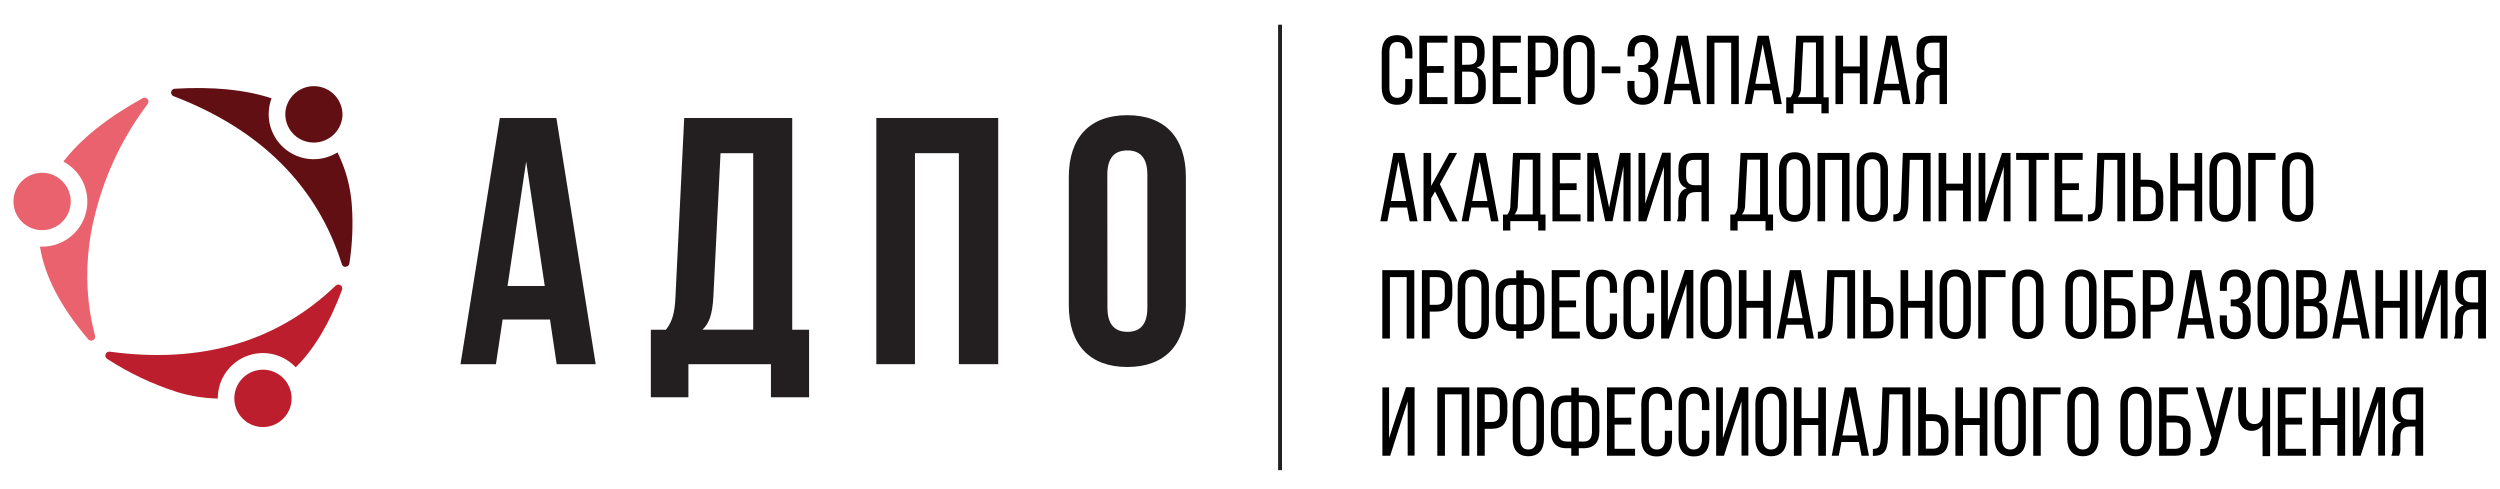 <?xml version="1.0" encoding="UTF-8"?> <svg xmlns="http://www.w3.org/2000/svg" width="404" height="79" viewBox="0 0 404 79" fill="none"> <path fill-rule="evenodd" clip-rule="evenodd" d="M55.347 18.723C55.26 19.948 54.691 21.089 53.766 21.896C52.84 22.703 51.633 23.111 50.409 23.029C49.803 22.991 49.211 22.834 48.666 22.566C48.122 22.297 47.636 21.924 47.237 21.466C46.837 21.009 46.532 20.477 46.34 19.901C46.147 19.325 46.07 18.716 46.114 18.11C46.23 16.909 46.809 15.801 47.729 15.021C48.648 14.241 49.835 13.85 51.037 13.933C52.239 14.015 53.362 14.563 54.167 15.461C54.971 16.359 55.395 17.536 55.347 18.741V18.723Z" fill="#610F12"></path> <path d="M54.539 24.627C53.48 25.287 52.268 25.663 51.021 25.719C49.774 25.775 48.533 25.509 47.419 24.947C46.304 24.384 45.352 23.544 44.656 22.507C43.959 21.47 43.54 20.271 43.44 19.026C43.408 18.658 43.408 18.288 43.44 17.921C43.488 17.227 43.637 16.544 43.881 15.894C43.828 15.879 43.775 15.86 43.724 15.837C39.561 14.479 34.352 13.974 28.235 14.34C28.093 14.35 27.959 14.406 27.854 14.502C27.748 14.597 27.678 14.724 27.654 14.864C27.645 14.914 27.645 14.966 27.654 15.016C27.665 15.133 27.708 15.244 27.778 15.338C27.848 15.431 27.943 15.504 28.052 15.546C42.115 20.914 51.266 30.07 55.246 42.698C55.276 42.792 55.328 42.877 55.397 42.948C55.466 43.018 55.55 43.071 55.643 43.102C55.726 43.124 55.813 43.124 55.895 43.102C56.035 43.09 56.167 43.031 56.27 42.935C56.373 42.839 56.441 42.711 56.463 42.572C56.938 39.502 57.073 36.389 56.867 33.29C56.672 30.276 55.881 27.331 54.539 24.627Z" fill="#610F12"></path> <path fill-rule="evenodd" clip-rule="evenodd" d="M11.213 33.965C10.935 34.838 10.405 35.609 9.689 36.18C8.974 36.751 8.106 37.097 7.194 37.175C6.282 37.252 5.368 37.057 4.567 36.614C3.766 36.172 3.114 35.501 2.693 34.688C2.272 33.874 2.102 32.954 2.203 32.043C2.304 31.133 2.672 30.273 3.262 29.572C3.851 28.871 4.634 28.36 5.513 28.105C6.392 27.85 7.326 27.861 8.199 28.137C9.369 28.511 10.344 29.335 10.909 30.427C11.474 31.52 11.584 32.792 11.213 33.965Z" fill="#E9626D"></path> <path d="M23.845 16.007C23.751 15.895 23.621 15.82 23.477 15.793C23.333 15.767 23.185 15.791 23.057 15.862C17.322 19.028 13.05 22.444 10.242 26.11C11.708 26.888 12.866 28.144 13.523 29.669C14.18 31.195 14.298 32.899 13.857 34.501C13.416 36.103 12.442 37.506 11.097 38.478C9.752 39.451 8.115 39.935 6.458 39.851C7.19 44.574 9.8 49.606 14.259 54.828C14.345 54.922 14.454 54.992 14.575 55.031C14.729 55.069 14.892 55.051 15.035 54.98C15.165 54.914 15.268 54.805 15.326 54.671C15.385 54.538 15.396 54.388 15.357 54.248C14.878 52.431 14.532 50.583 14.322 48.716C13.8 43.793 14.205 38.815 15.514 34.041C17.139 27.8 19.979 21.942 23.87 16.803C23.958 16.688 24.003 16.546 23.999 16.401C23.994 16.256 23.94 16.117 23.845 16.007Z" fill="#E9626D"></path> <path fill-rule="evenodd" clip-rule="evenodd" d="M46.94 65.67C46.684 66.55 46.173 67.335 45.472 67.924C44.771 68.514 43.911 68.882 43.002 68.982C42.092 69.082 41.172 68.91 40.36 68.487C39.548 68.065 38.879 67.41 38.438 66.607C37.998 65.804 37.804 64.888 37.883 63.974C37.963 63.061 38.31 62.192 38.883 61.477C39.455 60.761 40.227 60.232 41.099 59.956C41.972 59.68 42.907 59.669 43.786 59.924C44.37 60.094 44.915 60.377 45.39 60.758C45.864 61.139 46.259 61.609 46.552 62.143C46.845 62.677 47.03 63.263 47.096 63.868C47.163 64.473 47.11 65.086 46.94 65.67Z" fill="#BC1E2D"></path> <path d="M55.031 46.095C54.911 46.013 54.766 45.976 54.622 45.988C54.477 46.001 54.341 46.063 54.237 46.165C44.777 55.239 32.517 58.838 17.74 56.83C17.596 56.81 17.45 56.841 17.326 56.917C17.201 56.992 17.107 57.109 17.059 57.247C17.027 57.338 17.017 57.435 17.028 57.531C17.038 57.626 17.071 57.718 17.122 57.799C17.174 57.88 17.243 57.948 17.324 57.998C20.834 60.278 24.633 62.079 28.619 63.353C30.752 64.003 32.962 64.357 35.191 64.407C35.189 63.694 35.289 62.983 35.487 62.298C35.848 61.065 36.528 59.95 37.458 59.064C38.389 58.179 39.536 57.555 40.784 57.257C42.032 56.958 43.337 56.995 44.566 57.363C45.796 57.732 46.906 58.419 47.785 59.356C50.77 56.409 53.268 52.231 55.277 46.821C55.322 46.69 55.321 46.548 55.277 46.417C55.233 46.285 55.146 46.172 55.031 46.095Z" fill="#BC1E2D"></path> <path d="M96.264 58.85H89.957L88.879 51.633H81.223L80.144 58.85H74.418L80.775 19.069H89.913L96.264 58.85ZM82.017 46.221H88.034L85.026 26.104L82.017 46.221Z" fill="#231F20"></path> <path d="M124.586 64.193V58.851H111.248V64.193H105.175V53.281H107.615C108.694 51.917 109.034 50.44 109.148 48.11L110.567 19.064H128.024V53.281H130.748V64.193H124.586ZM115.278 47.99C115.108 51.002 114.54 52.309 113.518 53.275H121.717V24.753H116.438L115.278 47.99Z" fill="#231F20"></path> <path d="M147.858 58.85H141.614V19.069H161.31V58.85H154.953V24.752H147.858V58.85Z" fill="#231F20"></path> <path d="M172.718 28.617C172.718 22.252 176.067 18.615 182.178 18.615C188.289 18.615 191.638 22.252 191.638 28.617V49.303C191.638 55.668 188.289 59.305 182.178 59.305C176.067 59.305 172.718 55.668 172.718 49.303V28.617ZM178.962 49.701C178.962 52.542 180.223 53.622 182.197 53.622C184.171 53.622 185.413 52.542 185.413 49.701V28.232C185.413 25.39 184.152 24.31 182.178 24.31C180.204 24.31 178.943 25.39 178.943 28.232L178.962 49.701Z" fill="#231F20"></path> <path d="M207.171 3.991H206.541V75.975H207.171V3.991Z" fill="#231F20"></path> <path d="M228.248 8.436V9.434H227.081V8.373C227.081 7.382 226.69 6.782 225.788 6.782C224.887 6.782 224.527 7.382 224.527 8.373V14.214C224.527 15.212 224.937 15.812 225.788 15.812C226.64 15.812 227.081 15.212 227.081 14.214V12.78H228.248V14.151C228.248 15.824 227.46 16.929 225.757 16.929C224.054 16.929 223.285 15.824 223.285 14.151V8.468C223.285 6.769 224.073 5.683 225.776 5.683C227.479 5.683 228.248 6.769 228.248 8.436Z" fill="black"></path> <path d="M233.293 10.665V11.77H230.6V15.698H233.911V16.822H229.371V5.771H233.911V6.895H230.6V10.684L233.293 10.665Z" fill="black"></path> <path d="M237.519 5.771C239.24 5.771 239.915 6.592 239.915 8.215V8.739C239.915 9.907 239.587 10.634 238.622 10.93C239.694 11.233 240.104 12.086 240.104 13.298V14.233C240.104 15.887 239.303 16.822 237.582 16.822H235.059V5.771H237.519ZM237.222 10.457C238.2 10.457 238.704 10.141 238.704 8.992V8.36C238.704 7.388 238.37 6.914 237.487 6.914H236.276V10.476L237.222 10.457ZM237.582 15.698C238.484 15.698 238.893 15.224 238.893 14.201V13.223C238.893 11.96 238.402 11.581 237.348 11.581H236.276V15.698H237.582Z" fill="black"></path> <path d="M245.15 10.665V11.77H242.457V15.698H245.768V16.822H241.227V5.771H245.768V6.895H242.457V10.684L245.15 10.665Z" fill="black"></path> <path d="M249.312 5.771C251.046 5.771 251.79 6.801 251.79 8.468V9.794C251.79 11.549 250.971 12.465 249.217 12.465H248.133V16.822H246.903V5.771H249.312ZM249.217 11.366C250.132 11.366 250.573 10.937 250.573 9.882V8.405C250.573 7.394 250.214 6.895 249.312 6.895H248.133V11.366H249.217Z" fill="black"></path> <path d="M252.654 8.436C252.654 6.75 253.493 5.664 255.177 5.664C256.861 5.664 257.7 6.75 257.7 8.436V14.151C257.7 15.824 256.861 16.929 255.177 16.929C253.493 16.929 252.654 15.824 252.654 14.151V8.436ZM253.871 14.214C253.871 15.224 254.294 15.811 255.177 15.811C256.06 15.811 256.489 15.224 256.489 14.214V8.373C256.489 7.382 256.079 6.782 255.177 6.782C254.275 6.782 253.871 7.382 253.871 8.373V14.214Z" fill="black"></path> <path d="M258.835 10.734H261.85V11.839H258.835V10.734Z" fill="black"></path> <path d="M267.967 8.436V8.72C268.02 9.198 267.916 9.68 267.671 10.093C267.427 10.507 267.055 10.829 266.611 11.012C267.538 11.328 267.967 12.181 267.967 13.286V14.151C267.967 15.824 267.179 16.929 265.476 16.929C263.773 16.929 262.985 15.824 262.985 14.151V13.077H264.139V14.214C264.139 15.211 264.549 15.811 265.4 15.811C266.252 15.811 266.693 15.224 266.693 14.119V13.26C266.693 12.187 266.201 11.619 265.274 11.619H264.751V10.507H265.337C265.531 10.513 265.723 10.476 265.901 10.399C266.078 10.323 266.237 10.209 266.366 10.064C266.495 9.92 266.591 9.749 266.648 9.564C266.704 9.379 266.72 9.184 266.693 8.992V8.487C266.693 7.35 266.296 6.782 265.4 6.782C264.505 6.782 264.139 7.382 264.139 8.373V9.118H263.004V8.423C263.004 6.738 263.773 5.664 265.463 5.664C267.154 5.664 267.967 6.769 267.967 8.436Z" fill="black"></path> <path d="M270.408 14.593L269.985 16.822H268.85L270.963 5.771H272.741L274.854 16.822H273.624L273.202 14.593H270.408ZM270.565 13.538H273.025L271.764 7.161L270.565 13.538Z" fill="black"></path> <path d="M277.048 6.895V16.822H275.818V5.771H280.99V16.822H279.76V6.895H277.048Z" fill="black"></path> <path d="M283.494 14.593L283.071 16.822H281.936L284.049 5.771H285.827L287.94 16.822H286.71L286.319 14.593H283.494ZM283.651 13.538H286.111L284.85 7.161L283.651 13.538Z" fill="black"></path> <path d="M294.341 18.312V16.797H289.832V18.312H288.652V15.729H289.359C289.713 15.27 289.887 14.698 289.851 14.119L290.273 5.771H294.688V15.729H295.52V18.312H294.341ZM291.049 14.081C291.086 14.666 290.907 15.244 290.544 15.704H293.458V6.864H291.408L291.049 14.081Z" fill="black"></path> <path d="M297.841 11.846V16.822H296.611V5.771H297.841V10.735H300.553V5.771H301.783V16.822H300.553V11.846H297.841Z" fill="black"></path> <path d="M304.293 14.593L303.864 16.822H302.716L304.829 5.771H306.614L308.72 16.822H307.509L307.08 14.593H304.293ZM304.451 13.538H306.91L305.649 7.161L304.451 13.538Z" fill="black"></path> <path d="M312.554 12.099C311.526 12.099 310.946 12.496 310.946 13.74V15.477C310.986 15.935 310.915 16.397 310.738 16.822H309.477C309.65 16.402 309.726 15.949 309.697 15.496V13.772C309.697 12.591 310.076 11.77 311.066 11.467C310.139 11.17 309.71 10.413 309.71 9.194V8.297C309.71 6.656 310.435 5.771 312.169 5.771H314.629V16.822H313.437V12.099H312.554ZM312.22 6.895C311.305 6.895 310.959 7.413 310.959 8.405V9.472C310.959 10.671 311.539 10.987 312.504 10.987H313.437V6.895H312.22Z" fill="black"></path> <path d="M224.622 33.536L224.199 35.765H223.064L225.177 24.715H226.955L229.068 35.765H227.807L227.384 33.536H224.622ZM224.779 32.482H227.239L225.978 26.104L224.779 32.482Z" fill="black"></path> <path d="M231.906 30.941L231.275 32.027V35.74H230.045V24.715H231.275V30.05L234.208 24.715H235.469L232.682 29.766L235.564 35.784H234.302L231.906 30.941Z" fill="black"></path> <path d="M237.758 33.536L237.33 35.765H236.201L238.307 24.715H240.092L242.173 35.765H240.943L240.514 33.536H237.758ZM237.916 32.482H240.376L239.114 26.104L237.916 32.482Z" fill="black"></path> <path d="M248.574 37.255V35.74H244.065V37.255H242.886V34.673H243.592C243.944 34.213 244.117 33.641 244.078 33.062L244.507 24.715H248.921V34.673H249.76V37.255H248.574ZM245.276 33.025C245.317 33.61 245.137 34.189 244.771 34.648H247.691V25.807H245.642L245.276 33.025Z" fill="black"></path> <path d="M254.786 29.608V30.714H252.074V34.641H255.417V35.765H250.876V24.715H255.417V25.839H252.074V29.628L254.786 29.608Z" fill="black"></path> <path d="M260.588 35.746H259.402L257.574 26.956V35.797H256.501V24.715H258.223L260.033 33.555L261.786 24.715H263.502V35.765H262.354V26.874L260.588 35.746Z" fill="black"></path> <path d="M267.683 30.631L266.044 35.765H264.782V24.715H265.873V32.923L267.008 29.432L268.617 24.683H269.985V35.733H268.882V26.969L267.683 30.631Z" fill="black"></path> <path d="M274.065 31.042C273.044 31.042 272.457 31.44 272.457 32.684V34.42C272.495 34.878 272.426 35.339 272.255 35.765H270.994C271.168 35.346 271.243 34.892 271.215 34.439V32.715C271.215 31.534 271.593 30.714 272.59 30.41C271.656 30.114 271.234 29.356 271.234 28.137V27.241C271.234 25.599 271.959 24.715 273.693 24.715H276.153V35.765H274.967V31.042H274.065ZM273.737 25.839C272.823 25.839 272.476 26.357 272.476 27.348V28.415C272.476 29.615 273.063 29.931 274.021 29.931H274.967V25.839H273.737Z" fill="black"></path> <path d="M285.31 37.255V35.74H280.801V37.255H279.615V34.673H280.328C280.68 34.213 280.853 33.641 280.813 33.062L281.274 24.715H285.689V34.673H286.527V37.255H285.31ZM282.012 33.025C282.052 33.61 281.872 34.189 281.507 34.648H284.427V25.807H282.378L282.012 33.025Z" fill="black"></path> <path d="M287.486 27.38C287.486 25.694 288.318 24.607 290.008 24.607C291.699 24.607 292.531 25.694 292.531 27.38V33.062C292.531 34.736 291.699 35.841 290.008 35.841C288.318 35.841 287.486 34.736 287.486 33.062V27.38ZM288.697 33.157C288.697 34.167 289.126 34.755 290.008 34.755C290.891 34.755 291.314 34.167 291.314 33.157V27.316C291.314 26.325 290.904 25.725 290.008 25.725C289.113 25.725 288.697 26.325 288.697 27.316V33.157Z" fill="black"></path> <path d="M294.94 25.839V35.765H293.71V24.715H298.882V35.765H297.671V25.839H294.94Z" fill="black"></path> <path d="M300.048 27.38C300.048 25.694 300.887 24.607 302.571 24.607C304.255 24.607 305.094 25.694 305.094 27.38V33.062C305.094 34.736 304.255 35.841 302.571 35.841C300.887 35.841 300.048 34.736 300.048 33.062V27.38ZM301.266 33.157C301.266 34.167 301.688 34.755 302.571 34.755C303.454 34.755 303.883 34.167 303.883 33.157V27.316C303.883 26.325 303.473 25.725 302.571 25.725C301.669 25.725 301.266 26.325 301.266 27.316V33.157Z" fill="black"></path> <path d="M308.626 25.839L308.392 33.018C308.329 34.767 307.856 35.765 306.172 35.778H305.964V34.66C306.992 34.66 307.163 34.136 307.194 33.081L307.497 24.715H311.987V35.765H310.757V25.839H308.626Z" fill="black"></path> <path d="M314.51 30.789V35.765H313.28V24.715H314.51V29.678H317.221V24.715H318.483V35.765H317.221V30.789H314.51Z" fill="black"></path> <path d="M322.626 30.631L321.005 35.765H319.744V24.715H320.829V32.924L321.964 29.432L323.528 24.715H324.903V35.765H323.799V26.969L322.626 30.631Z" fill="black"></path> <path d="M327.848 35.765V25.839H325.811V24.715H331.096V25.839H329.078V35.765H327.848Z" fill="black"></path> <path d="M335.952 29.608V30.714H333.253V34.641H336.564V35.765H332.023V24.715H336.564V25.839H333.253V29.628L335.952 29.608Z" fill="black"></path> <path d="M340.051 25.839L339.799 33.018C339.736 34.767 339.263 35.765 337.573 35.778H337.402V34.66C338.424 34.66 338.601 34.136 338.632 33.081L338.929 24.715H343.425V35.765H342.164V25.839H340.051Z" fill="black"></path> <path d="M347.02 29.047C348.767 29.047 349.587 29.962 349.587 31.711V33.037C349.587 34.711 348.83 35.74 347.115 35.74H344.699V24.715H345.929V29.047H347.02ZM347.115 34.616C348.01 34.616 348.376 34.111 348.376 33.1V31.661C348.376 30.587 347.934 30.177 347.02 30.177H345.929V34.641L347.115 34.616Z" fill="black"></path> <path d="M351.939 30.789V35.765H350.709V24.715H351.939V29.678H354.645V24.715H355.875V35.765H354.645V30.789H351.939Z" fill="black"></path> <path d="M357.047 27.38C357.047 25.694 357.88 24.607 359.57 24.607C361.26 24.607 362.093 25.694 362.093 27.38V33.062C362.093 34.736 361.254 35.841 359.57 35.841C357.886 35.841 357.047 34.736 357.047 33.062V27.38ZM358.258 33.157C358.258 34.167 358.687 34.755 359.57 34.755C360.453 34.755 360.875 34.167 360.875 33.157V27.316C360.875 26.325 360.466 25.725 359.57 25.725C358.674 25.725 358.258 26.325 358.258 27.316V33.157Z" fill="black"></path> <path d="M364.521 25.839V35.765H363.31V24.715H367.725V25.839H364.521Z" fill="black"></path> <path d="M368.791 27.38C368.791 25.694 369.629 24.607 371.313 24.607C372.997 24.607 373.836 25.694 373.836 27.38V33.062C373.836 34.736 373.003 35.841 371.313 35.841C369.623 35.841 368.791 34.736 368.791 33.062V27.38ZM370.008 33.157C370.008 34.167 370.43 34.755 371.313 34.755C372.196 34.755 372.619 34.167 372.619 33.157V27.316C372.619 26.325 372.209 25.725 371.313 25.725C370.418 25.725 370.008 26.325 370.008 27.316V33.157Z" fill="black"></path> <path d="M224.609 44.782V54.709H223.379V43.658H228.551V54.709H227.321V44.782H224.609Z" fill="black"></path> <path d="M232.221 43.658C233.955 43.658 234.699 44.688 234.699 46.355V47.681C234.699 49.436 233.88 50.352 232.126 50.352H231.042V54.709H229.78V43.658H232.221ZM232.126 49.253C233.041 49.253 233.482 48.823 233.482 47.769V46.291C233.482 45.281 233.123 44.782 232.221 44.782H231.042V49.253H232.126Z" fill="black"></path> <path d="M235.563 46.323C235.563 44.637 236.402 43.551 238.086 43.551C239.77 43.551 240.609 44.637 240.609 46.323V52.006C240.609 53.679 239.77 54.784 238.086 54.784C236.402 54.784 235.563 53.679 235.563 52.006V46.323ZM236.781 52.1C236.781 53.111 237.203 53.698 238.086 53.698C238.969 53.698 239.398 53.111 239.398 52.1V46.26C239.398 45.268 238.988 44.668 238.086 44.668C237.184 44.668 236.781 45.3 236.781 46.26V52.1Z" fill="black"></path> <path d="M247.01 44.952C248.776 44.952 249.565 45.963 249.565 47.712V50.73C249.565 52.479 248.776 53.489 247.01 53.489H246.241V54.708H245.024V53.489H244.254C242.489 53.489 241.7 52.479 241.7 50.73V47.712C241.7 45.963 242.489 44.952 244.254 44.952H245.024V43.69H246.241V44.952H247.01ZM244.254 46.038C243.321 46.038 242.911 46.575 242.911 47.636V50.793C242.911 51.854 243.321 52.403 244.254 52.403H245.024V46.038H244.254ZM247.01 52.41C247.944 52.41 248.366 51.86 248.366 50.8V47.642C248.366 46.581 247.956 46.045 247.01 46.045H246.241V52.41H247.01Z" fill="black"></path> <path d="M254.692 48.552V49.657H251.992V53.584H255.303V54.709H250.763V43.658H255.303V44.782H251.992V48.571L254.692 48.552Z" fill="black"></path> <path d="M261.314 46.323V47.321H260.147V46.26C260.147 45.269 259.75 44.669 258.854 44.669C257.959 44.669 257.561 45.3 257.561 46.26V52.101C257.561 53.098 257.971 53.698 258.854 53.698C259.737 53.698 260.147 53.067 260.147 52.101V50.667H261.314V52.038C261.314 53.711 260.525 54.816 258.791 54.816C257.057 54.816 256.312 53.711 256.312 52.038V46.355C256.312 44.688 257.101 43.583 258.791 43.583C260.481 43.583 261.314 44.656 261.314 46.323Z" fill="black"></path> <path d="M267.305 46.323V47.321H266.138V46.26C266.138 45.269 265.741 44.669 264.845 44.669C263.95 44.669 263.552 45.3 263.552 46.26V52.101C263.552 53.098 263.962 53.698 264.845 53.698C265.728 53.698 266.138 53.067 266.138 52.101V50.667H267.305V52.038C267.305 53.711 266.516 54.816 264.782 54.816C263.048 54.816 262.354 53.711 262.354 52.038V46.355C262.354 44.688 263.142 43.583 264.832 43.583C266.523 43.583 267.305 44.656 267.305 46.323Z" fill="black"></path> <path d="M271.341 49.575L269.701 54.708H268.44V43.658H269.531V51.867L270.666 48.375L272.274 43.627H273.643V54.677H272.539V45.912L271.341 49.575Z" fill="black"></path> <path d="M274.778 46.323C274.778 44.637 275.61 43.551 277.3 43.551C278.991 43.551 279.823 44.637 279.823 46.323V52.006C279.823 53.679 278.991 54.784 277.3 54.784C275.61 54.784 274.778 53.679 274.778 52.006V46.323ZM275.989 52.1C275.989 53.111 276.418 53.698 277.3 53.698C278.183 53.698 278.606 53.111 278.606 52.1V46.26C278.606 45.268 278.196 44.668 277.3 44.668C276.405 44.668 275.989 45.3 275.989 46.26V52.1Z" fill="black"></path> <path d="M282.233 49.733V54.709H281.003V43.658H282.233V48.621H284.945V43.658H286.174V54.709H284.945V49.733H282.233Z" fill="black"></path> <path d="M288.684 52.48L288.255 54.709H287.12L289.233 43.658H291.018L293.124 54.709H291.901L291.472 52.48H288.684ZM288.842 51.425H291.301L290.04 45.047L288.842 51.425Z" fill="black"></path> <path d="M296.441 44.782L296.189 51.962C296.126 53.711 295.653 54.709 293.963 54.721H293.761V53.603C294.782 53.603 294.959 53.079 294.991 52.025L295.287 43.658H299.784V54.709H298.522V44.782H296.441Z" fill="black"></path> <path d="M303.41 47.99C305.157 47.99 305.977 48.906 305.977 50.655V51.981C305.977 53.654 305.22 54.683 303.505 54.683H301.089V43.658H302.319V47.99H303.41ZM303.505 53.559C304.4 53.559 304.766 53.054 304.766 52.044V50.604C304.766 49.531 304.318 49.12 303.41 49.12H302.319V53.584L303.505 53.559Z" fill="black"></path> <path d="M308.329 49.733V54.709H307.131V43.658H308.361V48.621H311.072V43.658H312.296V54.709H311.041V49.733H308.329Z" fill="black"></path> <path d="M313.438 46.323C313.438 44.637 314.27 43.551 315.96 43.551C317.65 43.551 318.483 44.637 318.483 46.323V52.006C318.483 53.679 317.644 54.784 315.96 54.784C314.276 54.784 313.438 53.679 313.438 52.006V46.323ZM314.648 52.1C314.648 53.111 315.077 53.698 315.96 53.698C316.843 53.698 317.266 53.111 317.266 52.1V46.26C317.266 45.268 316.856 44.668 315.96 44.668C315.065 44.668 314.648 45.3 314.648 46.26V52.1Z" fill="black"></path> <path d="M320.892 44.782V54.709H319.681V43.658H324.096V44.782H320.892Z" fill="black"></path> <path d="M325.18 46.323C325.18 44.637 326.019 43.551 327.703 43.551C329.387 43.551 330.225 44.637 330.225 46.323V52.006C330.225 53.679 329.393 54.784 327.703 54.784C326.013 54.784 325.18 53.679 325.18 52.006V46.323ZM326.397 52.1C326.397 53.111 326.82 53.698 327.703 53.698C328.586 53.698 329.008 53.111 329.008 52.1V46.26C329.008 45.268 328.598 44.668 327.703 44.668C326.807 44.668 326.397 45.3 326.397 46.26V52.1Z" fill="black"></path> <path d="M333.757 46.323C333.757 44.637 334.596 43.551 336.28 43.551C337.964 43.551 338.803 44.637 338.803 46.323V52.006C338.803 53.679 337.97 54.784 336.28 54.784C334.59 54.784 333.757 53.679 333.757 52.006V46.323ZM334.975 52.1C334.975 53.111 335.397 53.698 336.28 53.698C337.163 53.698 337.585 53.111 337.585 52.1V46.26C337.585 45.268 337.175 44.668 336.28 44.668C335.384 44.668 334.975 45.3 334.975 46.26V52.1Z" fill="black"></path> <path d="M342.504 48.217C344.226 48.217 345.109 49.038 345.109 50.806V52.025C345.109 53.742 344.302 54.709 342.586 54.709H340.02V43.658H344.667V44.782H341.186V48.217H342.504ZM342.567 53.584C343.469 53.584 343.879 53.13 343.879 52.101V50.73C343.879 49.657 343.406 49.322 342.504 49.322H341.186V53.584H342.567Z" fill="black"></path> <path d="M348.717 43.658C350.451 43.658 351.195 44.688 351.195 46.355V47.681C351.195 49.436 350.375 50.352 348.622 50.352H347.537V54.709H346.276V43.658H348.717ZM348.622 49.253C349.536 49.253 349.978 48.823 349.978 47.769V46.291C349.978 45.281 349.618 44.782 348.717 44.782H347.537V49.253H348.622Z" fill="black"></path> <path d="M353.402 52.48L352.98 54.709H351.845L353.951 43.658H355.736L357.849 54.709H356.619L356.19 52.48H353.402ZM353.56 51.425H356.02L354.758 45.047L353.56 51.425Z" fill="black"></path> <path d="M363.713 46.323V46.607C363.766 47.085 363.662 47.566 363.418 47.98C363.173 48.393 362.801 48.716 362.358 48.899C363.285 49.215 363.713 50.067 363.713 51.172V52.037C363.713 53.711 362.925 54.816 361.191 54.816C359.457 54.816 358.712 53.711 358.712 52.037V50.964H359.867V52.1C359.867 53.098 360.276 53.698 361.159 53.698C362.042 53.698 362.421 53.111 362.421 52.006V51.147C362.421 50.074 361.929 49.505 361.002 49.505H360.478V48.394H361.065C361.258 48.4 361.45 48.363 361.628 48.286C361.806 48.21 361.965 48.095 362.094 47.951C362.223 47.807 362.319 47.636 362.375 47.451C362.432 47.266 362.447 47.07 362.421 46.879V46.373C362.421 45.237 362.023 44.668 361.159 44.668C360.295 44.668 359.867 45.3 359.867 46.26V47.005H358.731V46.31C358.731 44.624 359.501 43.551 361.191 43.551C362.881 43.551 363.713 44.656 363.713 46.323Z" fill="black"></path> <path d="M364.817 46.323C364.817 44.637 365.65 43.551 367.34 43.551C369.03 43.551 369.863 44.637 369.863 46.323V52.006C369.863 53.679 369.03 54.784 367.34 54.784C365.65 54.784 364.817 53.679 364.817 52.006V46.323ZM366.028 52.1C366.028 53.111 366.457 53.698 367.34 53.698C368.223 53.698 368.645 53.111 368.645 52.1V46.26C368.645 45.268 368.236 44.668 367.34 44.668C366.444 44.668 366.028 45.3 366.028 46.26V52.1Z" fill="black"></path> <path d="M373.52 43.658C375.236 43.658 375.917 44.479 375.917 46.102V46.626C375.917 47.794 375.582 48.52 374.624 48.817C375.696 49.12 376.106 49.973 376.106 51.185V52.12C376.106 53.774 375.299 54.709 373.583 54.709H371.061V43.658H373.52ZM373.217 48.343C374.195 48.343 374.699 48.028 374.699 46.879V46.247C374.699 45.275 374.371 44.801 373.489 44.801H372.271V48.362L373.217 48.343ZM373.583 53.584C374.479 53.584 374.889 53.111 374.889 52.088V51.109C374.889 49.846 374.403 49.468 373.344 49.468H372.271V53.584H373.583Z" fill="black"></path> <path d="M378.471 52.48L378.042 54.709H376.907L379.026 43.658H380.811L382.923 54.709H381.693L381.265 52.48H378.471ZM378.628 51.425H381.088L379.827 45.047L378.628 51.425Z" fill="black"></path> <path d="M385.106 49.733V54.709H383.876V43.658H385.106V48.621H387.818V43.658H389.047V54.709H387.818V49.733H385.106Z" fill="black"></path> <path d="M393.228 49.575L391.588 54.709H390.327V43.658H391.418V51.867L392.553 48.375L394.162 43.658H395.53V54.709H394.426V45.913L393.228 49.575Z" fill="black"></path> <path d="M399.611 49.985C398.589 49.985 398.003 50.383 398.003 51.627V53.364C398.041 53.821 397.972 54.282 397.801 54.709H396.54C396.713 54.289 396.789 53.836 396.76 53.382V51.659C396.76 50.478 397.139 49.657 398.135 49.354C397.202 49.057 396.779 48.299 396.779 47.081V46.184C396.779 44.542 397.504 43.658 399.239 43.658H401.73V54.709H400.469V49.985H399.611ZM399.283 44.782C398.368 44.782 398.022 45.3 398.022 46.291V47.358C398.022 48.558 398.608 48.874 399.567 48.874H400.469V44.782H399.283Z" fill="black"></path> <path d="M226.293 68.518L224.653 73.652H223.392V62.601H224.476V70.81L225.612 67.318L227.22 62.57H228.595V73.62H227.478V64.856L226.293 68.518Z" fill="black"></path> <path d="M233.501 63.725V73.652H232.271V62.602H237.443V73.652H236.213V63.725H233.501Z" fill="black"></path> <path d="M241.113 62.602C242.848 62.602 243.592 63.631 243.592 65.298V66.624C243.592 68.379 242.772 69.295 241.019 69.295H239.934V73.652H238.704V62.602H241.113ZM241.019 68.19C241.933 68.19 242.375 67.76 242.375 66.706V65.235C242.375 64.224 242.015 63.725 241.113 63.725H239.934V68.196L241.019 68.19Z" fill="black"></path> <path d="M244.456 65.266C244.456 63.58 245.295 62.494 246.979 62.494C248.663 62.494 249.501 63.58 249.501 65.266V70.949C249.501 72.623 248.663 73.728 246.979 73.728C245.295 73.728 244.456 72.623 244.456 70.949V65.266ZM245.673 71.044C245.673 72.054 246.096 72.641 246.979 72.641C247.862 72.641 248.29 72.054 248.29 71.044V65.203C248.29 64.212 247.881 63.612 246.979 63.612C246.077 63.612 245.673 64.243 245.673 65.203V71.044Z" fill="black"></path> <path d="M255.903 63.896C257.668 63.896 258.457 64.906 258.457 66.655V69.673C258.457 71.422 257.668 72.433 255.903 72.433H255.133V73.651H253.916V72.433H253.147C251.381 72.433 250.624 71.422 250.624 69.673V66.655C250.624 64.906 251.412 63.896 253.147 63.896H253.916V62.633H255.133V63.896H255.903ZM253.147 64.982C252.213 64.982 251.803 65.519 251.803 66.579V69.737C251.803 70.797 252.213 71.347 253.147 71.347H253.916V64.969L253.147 64.982ZM255.903 71.359C256.836 71.359 257.259 70.81 257.259 69.749V66.592C257.259 65.531 256.849 64.994 255.903 64.994H255.133V71.353L255.903 71.359Z" fill="black"></path> <path d="M263.616 67.495V68.6H260.916V72.528H264.227V73.652H259.687V62.602H264.227V63.725H260.916V67.514L263.616 67.495Z" fill="black"></path> <path d="M270.206 65.266V66.263H269.039V65.203C269.039 64.211 268.642 63.611 267.746 63.611C266.851 63.611 266.453 64.243 266.453 65.203V71.044C266.453 72.041 266.863 72.641 267.746 72.641C268.629 72.641 269.039 72.01 269.039 71.044V69.61H270.206V70.98C270.206 72.654 269.418 73.759 267.715 73.759C266.012 73.759 265.236 72.654 265.236 70.98V65.297C265.236 63.63 266.025 62.525 267.715 62.525C269.405 62.525 270.206 63.599 270.206 65.266Z" fill="black"></path> <path d="M276.228 65.266V66.263H275.03V65.203C275.03 64.211 274.633 63.611 273.737 63.611C272.842 63.611 272.444 64.243 272.444 65.203V71.044C272.444 72.041 272.854 72.641 273.737 72.641C274.62 72.641 275.03 72.01 275.03 71.044V69.61H276.228V70.98C276.228 72.654 275.44 73.759 273.737 73.759C272.034 73.759 271.259 72.654 271.259 70.98V65.297C271.259 63.63 272.047 62.525 273.737 62.525C275.427 62.525 276.228 63.599 276.228 65.266Z" fill="black"></path> <path d="M280.233 68.518L278.593 73.652H277.332V62.601H278.423V70.81L279.558 67.318L281.166 62.57H282.535V73.62H281.431V64.856L280.233 68.518Z" fill="black"></path> <path d="M283.67 65.266C283.67 63.58 284.503 62.494 286.193 62.494C287.883 62.494 288.716 63.58 288.716 65.266V70.949C288.716 72.623 287.883 73.728 286.193 73.728C284.503 73.728 283.67 72.623 283.67 70.949V65.266ZM284.881 71.044C284.881 72.054 285.31 72.641 286.193 72.641C287.076 72.641 287.499 72.054 287.499 71.044V65.203C287.499 64.212 287.089 63.612 286.193 63.612C285.298 63.612 284.881 64.243 284.881 65.203V71.044Z" fill="black"></path> <path d="M291.125 68.676V73.652H289.895V62.602H291.125V67.565H293.837V62.602H295.066V73.652H293.837V68.676H291.125Z" fill="black"></path> <path d="M297.576 71.423L297.147 73.652H296.012L298.125 62.602H299.91L302.022 73.652H300.824L300.395 71.423H297.576ZM297.734 70.368H300.193L298.932 63.991L297.734 70.368Z" fill="black"></path> <path d="M305.334 63.725L305.081 70.905C305.018 72.654 304.545 73.652 302.855 73.665H302.653V72.547C303.675 72.547 303.852 72.023 303.915 70.968L304.211 62.602H308.708V73.652H307.446V63.725H305.334Z" fill="black"></path> <path d="M312.302 66.933C314.049 66.933 314.869 67.849 314.869 69.598V70.924C314.869 72.597 314.112 73.627 312.397 73.627H309.981V62.602H311.243V66.933H312.302ZM312.397 72.503C313.292 72.503 313.658 71.998 313.658 70.987V69.522C313.658 68.449 313.217 68.038 312.302 68.038H311.211V72.503H312.397Z" fill="black"></path> <path d="M317.221 68.676V73.652H315.992V62.602H317.221V67.565H319.927V62.602H321.157V73.652H319.927V68.676H317.221Z" fill="black"></path> <path d="M322.33 65.266C322.33 63.58 323.162 62.494 324.852 62.494C326.542 62.494 327.375 63.58 327.375 65.266V70.949C327.375 72.623 326.536 73.728 324.852 73.728C323.168 73.728 322.33 72.623 322.33 70.949V65.266ZM323.54 71.044C323.54 72.054 323.969 72.641 324.852 72.641C325.735 72.641 326.158 72.054 326.158 71.044V65.203C326.158 64.212 325.748 63.612 324.852 63.612C323.957 63.612 323.54 64.243 323.54 65.203V71.044Z" fill="black"></path> <path d="M329.784 63.725V73.652H328.573V62.602H332.988V63.725H329.784Z" fill="black"></path> <path d="M334.073 65.266C334.073 63.58 334.912 62.494 336.595 62.494C338.279 62.494 339.118 63.58 339.118 65.266V70.949C339.118 72.623 338.286 73.728 336.595 73.728C334.905 73.728 334.073 72.623 334.073 70.949V65.266ZM335.29 71.044C335.29 72.054 335.712 72.641 336.595 72.641C337.478 72.641 337.901 72.054 337.901 71.044V65.203C337.901 64.212 337.491 63.612 336.595 63.612C335.7 63.612 335.29 64.243 335.29 65.203V71.044Z" fill="black"></path> <path d="M342.649 65.266C342.649 63.58 343.488 62.494 345.172 62.494C346.856 62.494 347.695 63.58 347.695 65.266V70.949C347.695 72.623 346.862 73.728 345.172 73.728C343.482 73.728 342.649 72.623 342.649 70.949V65.266ZM343.867 71.044C343.867 72.054 344.289 72.641 345.172 72.641C346.055 72.641 346.477 72.054 346.477 71.044V65.203C346.477 64.212 346.068 63.612 345.172 63.612C344.276 63.612 343.867 64.243 343.867 65.203V71.044Z" fill="black"></path> <path d="M351.397 67.161C353.119 67.161 354.002 67.981 354.002 69.749V70.968C354.002 72.686 353.194 73.652 351.479 73.652H348.912V62.602H353.56V63.725H350.123V67.161H351.397ZM351.46 72.528C352.362 72.528 352.772 72.073 352.772 71.044V69.674C352.772 68.6 352.299 68.266 351.397 68.266H350.104V72.528H351.46Z" fill="black"></path> <path d="M358.51 71.221C358.132 72.875 357.564 73.747 355.559 73.665V72.559C356.505 72.61 356.934 72.307 357.136 71.473L357.388 70.747L354.865 62.602H356.127L357.243 66.434L358 69.213L358.63 66.434L359.62 62.602H360.882L358.51 71.221Z" fill="black"></path> <path d="M365.605 68.758C365.409 69.03 365.149 69.25 364.85 69.401C364.55 69.551 364.219 69.627 363.884 69.623C362.402 69.623 361.695 68.487 361.695 67.003V62.583H362.957V66.933C362.957 67.868 363.442 68.531 364.313 68.531C365.05 68.531 365.511 68.07 365.637 67.268V62.658H366.848V73.709H365.637L365.605 68.758Z" fill="black"></path> <path d="M372.019 67.495V68.6H369.326V72.528H372.637V73.652H368.097V62.602H372.637V63.725H369.326V67.514L372.019 67.495Z" fill="black"></path> <path d="M375.002 68.676V73.652H373.741V62.602H375.002V67.565H377.714V62.602H378.975V73.652H377.714V68.676H375.002Z" fill="black"></path> <path d="M383.119 68.518L381.479 73.652H380.218V62.601H381.302V70.81L382.438 67.318L384.046 62.57H385.421V73.62H384.317V64.856L383.119 68.518Z" fill="black"></path> <path d="M389.507 68.929C388.479 68.929 387.899 69.326 387.899 70.57V72.307C387.939 72.765 387.868 73.227 387.691 73.652H386.43C386.603 73.232 386.679 72.779 386.65 72.326V70.602C386.65 69.421 387.029 68.6 388.019 68.297C387.092 68 386.663 67.243 386.663 66.024V65.127C386.663 63.486 387.388 62.602 389.123 62.602H391.582V73.652H390.321V68.929H389.507ZM389.173 63.725C388.259 63.725 387.912 64.243 387.912 65.235V66.302C387.912 67.502 388.492 67.817 389.457 67.817H390.378V63.732L389.173 63.725Z" fill="black"></path> </svg> 
